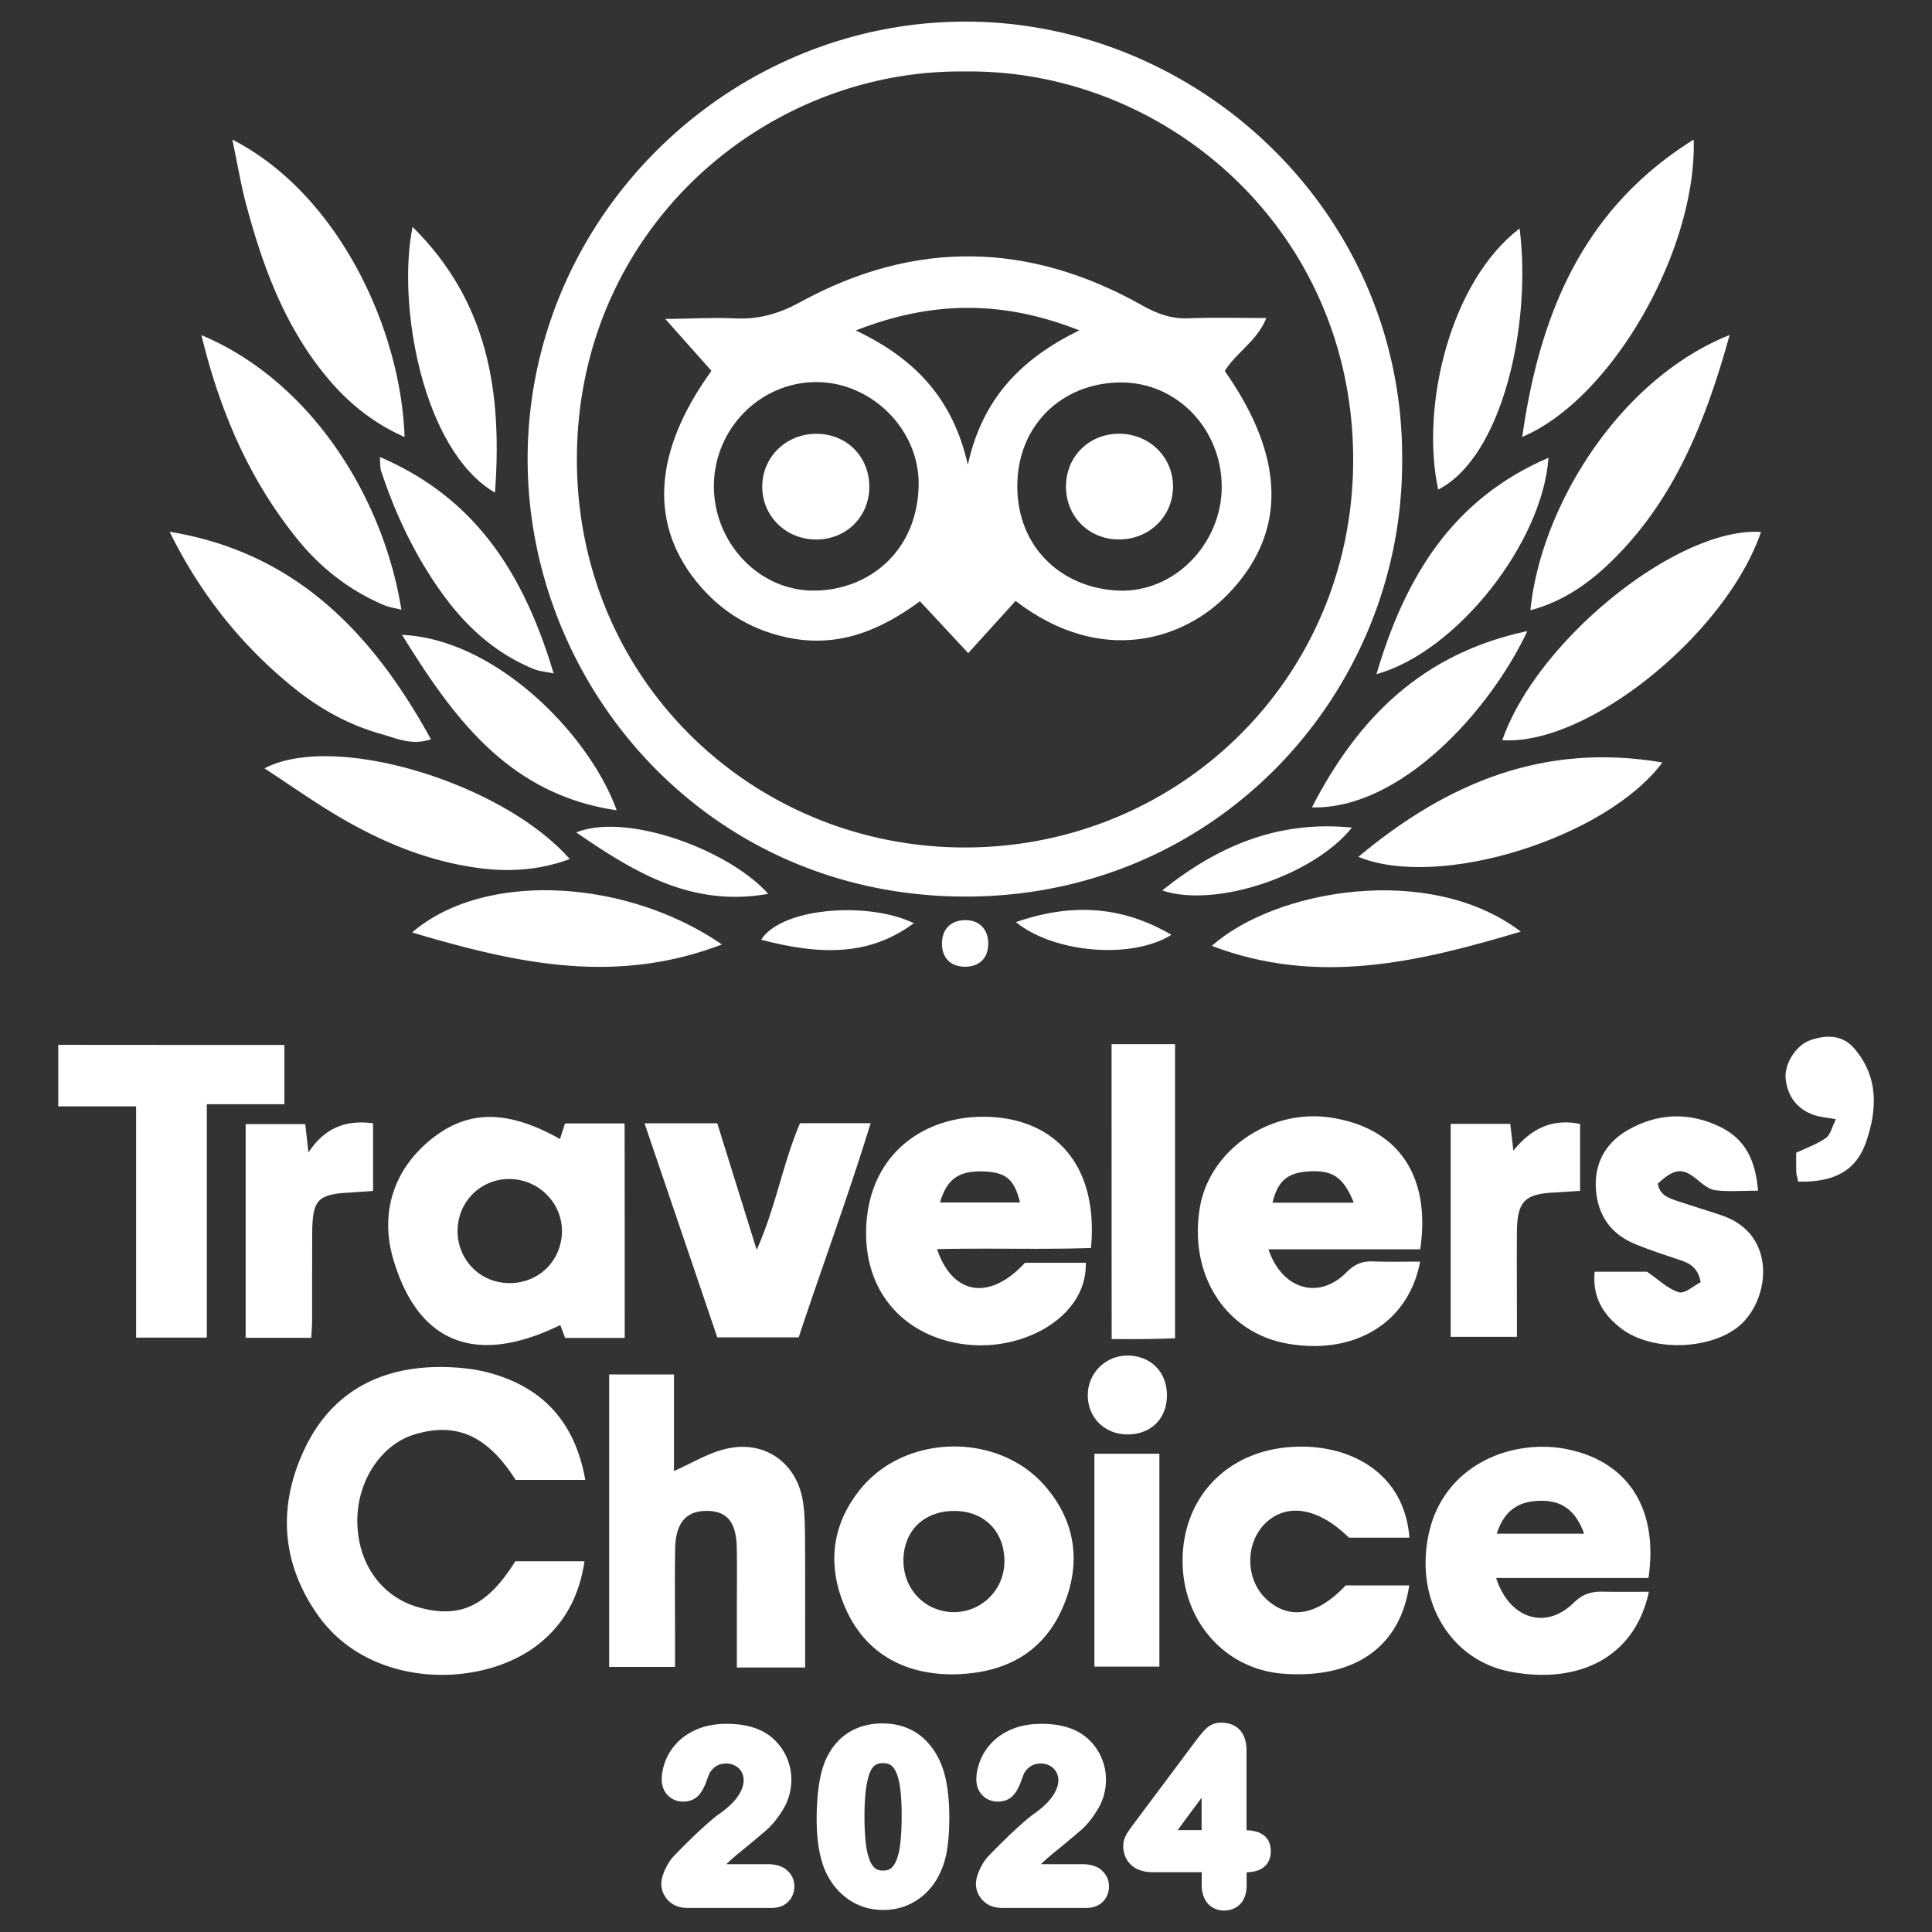 <svg xmlns="http://www.w3.org/2000/svg" id="Layer_1" viewBox="0 0 200 200"><rect x="0" y="0" width="200" height="200" fill="#333333" stroke="none"/><defs><style>.cls-1{fill:#fff}</style></defs><path d="M162.22 150.02c-5.59-1.13-12.78 1.52-14.33 8.82-1.44 6.79 2.2 13.01 8.45 14.21 7.07 1.35 12.9-1.46 14.35-8.27-1.76 0-3.28.02-4.8-.01-1.19-.03-2.08.26-3.03 1.19-2.87 2.8-6.62 1.62-7.98-2.61h15.77c1.06-7.25-2.19-12.07-8.43-13.33m-7.28 8.75c.84-2.6 2.47-3.38 4.53-3.41 2.13-.04 3.62.91 4.52 3.41zM57.97 117.91c-5.35-3-9.39-3.05-13.15-.12-4.21 3.28-5.5 7.95-4.08 12.66 2.75 9.14 9.06 10.72 17.26 6.72.15.4.31.83.5 1.33h6.17c0-7.55 0-14.81-.01-22.2h-6.17c-.19.57-.35 1.09-.52 1.61m-5.48 14.91c-2.94-.13-5.18-2.54-5.12-5.49.06-3.08 2.59-5.44 5.64-5.27 2.94.16 5.24 2.62 5.16 5.52-.09 3.09-2.58 5.38-5.68 5.24M82.68 138.44c2.46-7.42 5.13-14.63 7.45-22.17h-7.31c-1.79 4.17-2.5 8.67-4.49 13.11-1.45-4.67-2.76-8.86-4.08-13.1h-7.53c2.6 7.64 5.06 14.87 7.53 22.16zM158.43 63.17c3.29-.87 5.95-2.71 8.29-4.97 6.56-6.35 9.82-14.47 12.33-23.52-11.5 4.6-19.58 17.87-20.62 28.49M178.24 125.82c-1.45-.5-2.92-.93-4.37-1.42-.99-.33-2.05-.59-2.25-1.87 1.74-1.62 2.58-1.67 4.12-.38.54.45 1.18.98 1.83 1.06 1.31.17 2.65.05 4.42.05-.27-3.27-1.4-5.42-4.02-6.65-3.07-1.46-6.16-1.38-9.14.2-2.4 1.26-3.74 3.33-3.63 6.08.11 2.7 1.41 4.77 3.97 5.85 1.5.63 3.06 1.13 4.6 1.65 1.03.34 1.99.72 2.28 2.35-.71.35-1.65 1.22-2.26 1.03-1.15-.35-2.11-1.32-3.29-2.12h-5.42c-.25 2.69.92 4.47 2.76 5.88 3.07 2.35 8.87 2.25 11.95-.07 3.4-2.55 4.38-9.63-1.55-11.64M175.33 14.45c-11.4 7.11-15.92 17.92-17.75 30.78 9.3-3.93 18.08-19.38 17.75-30.78M160.88 123.45c.84-.05 1.68-.11 2.69-.17v-6.93c-2.98-.6-5.1.55-6.91 2.76-.12-1.09-.22-1.92-.32-2.77h-6.17v22.05h6.86v-2.23c0-2.88-.02-5.75 0-8.63.03-3.14.79-3.92 3.84-4.08ZM34.1 39.36c2.14 2.5 4.65 4.49 7.78 5.88-.38-11.29-6.94-25.22-17.83-30.79.54 2.53.87 4.6 1.41 6.63 1.76 6.62 4.11 12.97 8.64 18.28M155.52 76.62c8.79.6 23.13-10.94 26.78-21.55-8.59-.56-23.18 11.18-26.78 21.55M99.47 92.81c26.3.27 45.71-20.92 45.68-45.06.23-25.63-20.9-45.23-44.67-45.51-24.73-.29-45.65 19.91-45.86 44.93-.18 23.42 18.16 45.37 44.85 45.64m.34-85.41c20.7-.31 40.15 16.22 40.27 39.97.12 22.64-17.86 40.22-39.94 40.36-21.94.14-40.41-17.12-40.42-40.17C59.72 23.7 79.2 7.17 99.81 7.4M83.15 155.64c-.55-4.17-3.98-6.64-8.06-5.64-1.79.43-3.44 1.45-5.32 2.28v-10h-6.71v30.28h6.82v-2.99c0-3.08-.04-6.15.01-9.23.04-2.63 1.1-3.9 3.17-3.93 2.16-.04 3.16 1.11 3.21 3.81.04 2.02.01 4.04.01 6.06v6.34h7.07c0-4.32.01-8.35-.01-12.37-.01-1.54.01-3.09-.19-4.61M137.73 115.69c-6.29-.95-12.55 3.38-13.53 9.36-1.15 7.01 2.74 12.97 9.18 14.06 6.9 1.17 12.45-2.21 13.63-8.51-1.67 0-3.29.04-4.91-.02-1.13-.04-1.9.31-2.74 1.16-2.85 2.85-6.64 1.76-8.05-2.41h15.71c1.13-7.69-2.34-12.6-9.29-13.64m-6 8.81c.54-2.24 1.53-3.08 3.67-3.23 2.53-.18 3.67.56 4.74 3.23zM139.64 159.18h6.26c-.51-6.7-6.1-9.66-11.86-9.41-6.93.29-11.61 5.18-11.62 11.8 0 6.27 4.42 11.24 10.41 11.69 7.36.55 12.11-2.74 13.05-9.14h-6.57c-2.98 3.15-5.85 3.63-8.23 1.41-2.15-2.01-2.21-5.73-.13-7.8 2.23-2.22 5.55-1.66 8.69 1.45M121.64 108.09h-6.57c0 10.33 0 20.34.01 30.53 1.24 0 2.28.01 3.32 0 1.1-.01 2.21-.05 3.24-.08zM39.7 62.62c.55.24 1.16.32 1.85.5-1.84-11.58-9.31-23.64-20.7-28.43 1.95 8.03 5.02 15.07 9.99 21.19 2.39 2.94 5.35 5.24 8.86 6.74M29.44 108.17c-8.02 0-15.75 0-23.41-.01v6.37h8.06v23.94h7.32v-24.16h8.03zM30.38 71.18c2.71 2.19 5.72 3.87 9.07 4.8 1.56.44 3.17 1.23 5.16.55-6.09-11.1-14.1-19.37-27.05-21.48 3.14 6.37 7.38 11.73 12.82 16.13M42.92 148.49c4.34-1.31 7.54.13 10.46 4.71h7.21c-1.05-5.9-4.31-9.52-9.81-11.05-1.64-.46-3.4-.63-5.11-.64-6.29-.02-11.27 2.58-14.04 8.28-2.88 5.93-2.61 11.92 1.3 17.44 5.43 7.66 17.09 7.62 22.94 2.88 2.63-2.13 4.1-4.94 4.64-8.49h-7.16c-2.92 4.65-5.73 5.97-10.01 4.77-3.85-1.07-6.33-4.55-6.35-8.91-.02-4.18 2.46-7.94 5.93-8.99M110.05 166.33c1.9-4.45 1.36-8.86-1.97-12.61-4.83-5.43-14.24-5.28-18.9.3-3.13 3.76-3.58 8.07-1.68 12.41 2.09 4.78 6.14 6.86 11 6.9 5.48-.04 9.5-2.2 11.55-7m-11.61.55c-2.92-.18-5.04-2.6-4.91-5.6.13-3.03 2.36-4.99 5.53-4.86 3.04.12 5.05 2.35 4.91 5.48a5.234 5.234 0 0 1-5.53 4.98M112.94 129.19c.8-8.74-3.88-13.29-10.5-13.57-6.45-.28-12.35 3.57-12.76 11.23-.39 7.37 4.54 11.89 10.85 12.38 5.82.45 12.02-3.09 11.87-8.51h-6.29c-3.58 3.89-7.45 3.46-9.11-1.41 5.51-.13 10.76.06 15.94-.12m-11.1-7.92c2.28.08 3.17.81 3.75 3.21h-8.28c.72-2.43 1.94-3.31 4.53-3.21M102.3 97.66c-.01-1.54-1-2.48-2.54-2.4-1.4.07-2.25.99-2.25 2.42 0 1.54.99 2.47 2.55 2.39 1.42-.07 2.25-.96 2.24-2.41M42.66 96.53c10.54 3.11 20.86 5.54 32.07 1.24-9.93-6.83-24.65-7.64-32.07-1.24M27.38 79.54c2.65 1.73 5.05 3.43 7.58 4.93 4.55 2.7 9.38 4.71 14.69 5.4 3.16.41 6.23.2 9.33-.94-6.94-7.89-24.36-13.19-31.6-9.39M121.26 96.77c-5.19-3.05-10.47-3.27-16.09-1.31 3.98 3.22 12.02 3.87 16.09 1.31M63.84 83.88C60.99 76 51.33 66.16 41.62 65.72c5.35 8.64 11.06 16.52 22.22 18.16M113.29 150.49h6.73v22.04h-6.73zM94.6 95.57c-4.73-2.29-13.7-1.62-15.8 1.71 6.95 1.83 11.61 1.36 15.8-1.71M55.31 69.28c.53.21 1.14.25 2 .43-3.01-10.06-7.9-18.09-17.99-22.4.06.72.02 1.1.13 1.44 1.55 4.67 3.65 9.07 6.58 13.03 2.43 3.29 5.43 5.94 9.28 7.5M59.65 86.17c6.06 4.16 11.97 7.76 19.87 6.36-3.98-4.49-14.55-8.47-19.87-6.36M116.63 140.33a4.09 4.09 0 0 0-4.02 3.98c-.06 2.38 1.69 4.16 4.08 4.18 2.46.02 4.13-1.65 4.11-4.09-.02-2.43-1.74-4.11-4.17-4.07" class="cls-1"></path><path d="M72.53 60.73c2.34 2.68 5.21 4.41 8.73 5.21 5.3 1.21 9.76-.59 13.97-3.7 1.72 1.84 3.31 3.56 5 5.37 1.71-1.89 3.25-3.58 4.9-5.4 8.97 6.86 17.49 3.94 21.96-.67 6.13-6.31 6.05-14.09-.3-23.13 1.16-1.92 3.33-3.07 4.3-5.49-2.83 0-5.42-.08-8 .03-1.81.08-3.3-.46-4.86-1.34-11.69-6.59-23.54-6.81-35.34-.36-2.2 1.21-4.31 1.83-6.78 1.71-2.22-.11-4.45.03-7.24.06 1.89 2.12 3.34 3.75 4.78 5.37-6.13 8.47-6.51 16.13-1.12 22.34m53.94-10.29c-.02 5.85-4.89 10.89-10.59 10.7-5.81-.19-10.53-4.32-10.57-10.74-.04-6.3 4.58-10.8 10.75-10.81 5.85 0 10.44 4.91 10.41 10.85M111.73 34.2c-6.04 2.95-10.03 7.05-11.54 13.91-1.55-6.86-5.48-11-11.6-13.9 7.95-3.12 15.28-3.12 23.14-.01m-27.28 5.35c5.71-.03 10.75 4.87 10.65 10.69-.13 6.76-5.06 10.82-10.74 10.9-5.76.08-10.47-4.93-10.46-10.83.02-5.9 4.74-10.72 10.55-10.76M51.24 51c.77-10.46-.73-19.8-8.53-27.51-1.63 7.98 1.01 23.11 8.53 27.51M157.31 23.65c-7.11 5.41-10.3 18.26-8.43 27.03 6.61-3.35 9.7-17.02 8.43-27.03M32.31 136.61c.01-2.98-.01-5.96.01-8.94.02-3.49.56-4.05 3.94-4.22.75-.04 1.49-.11 2.36-.17v-7c-2.88-.38-5.03.5-6.69 3.02-.13-1.18-.24-2.08-.33-2.93h-6.17v22.12h6.79c.04-.76.09-1.31.09-1.88M139.95 85.67c-7.59-.75-13.81 1.84-19.64 6.51 5.51 1.86 15.68-1.55 19.64-6.51M191.94 108.52c-1.21-1.41-2.89-1.41-4.51-.85-1.55.53-2.78 2.53-2.57 4.12.23 1.75 1.19 3.02 2.88 3.62.67.24 1.4.28 2.31.45-.41.82-.56 1.61-1.03 1.94-.9.64-1.98 1.01-3.08 1.53 0 .67-.01 1.34.01 2 0 .27.11.54.2.99 3.74.1 6.01-1.16 7.01-4.06 1.19-3.4 1.32-6.79-1.22-9.74M160.3 47.39c-9.91 4.25-14.82 12.27-17.81 22.4 8.31-2.31 17.19-13.6 17.81-22.4M157.43 96.44c-9.44-7.19-25.47-4.35-31.98 1.48 10.95 4.16 21.33 1.7 31.98-1.48M158.11 65.33c-10.85 2.3-17.52 8.96-22.3 18.25 9.16.24 18.43-10 22.3-18.25M172.09 78.93c-12.15-2.07-22.17 2-31.47 9.77 8.42 3.46 25.69-2 31.47-9.77" class="cls-1"></path><path d="M84.47 55.85c3.1.01 5.49-2.32 5.52-5.4.03-3.11-2.27-5.49-5.37-5.54-3.21-.06-5.75 2.4-5.71 5.54.03 3.02 2.47 5.39 5.56 5.4M115.75 55.84c3.22.05 5.73-2.42 5.68-5.57-.05-3.02-2.5-5.37-5.59-5.37-3.1.01-5.47 2.35-5.49 5.43-.02 3.09 2.31 5.47 5.4 5.51M81.4 193.54c-.48-.37-1.12-.56-1.93-.56h-4.28c.43-.42.99-.91 1.7-1.48 1.21-.99 2.04-1.69 2.55-2.14.56-.51 1.11-1.2 1.63-2.06.56-.93.85-1.97.85-3.09a5.7 5.7 0 0 0-.41-2.11 5.6 5.6 0 0 0-1.14-1.79c-.49-.52-1.06-.93-1.71-1.22-.96-.43-2.11-.64-3.42-.64-1.1 0-2.08.17-2.92.5-.85.34-1.56.79-2.12 1.35s-.99 1.19-1.27 1.88-.43 1.37-.43 2.02.22 1.24.64 1.66.97.64 1.58.64c.89 0 1.41-.4 1.68-.74.3-.36.55-.85.77-1.47.22-.61.29-.76.31-.78.42-.65.96-.95 1.69-.95.35 0 .65.07.94.23.27.15.48.34.64.61.16.26.23.56.23.9s-.09.69-.25 1.05c-.18.4-.46.79-.82 1.19-.38.41-.88.83-1.47 1.25-.38.26-1 .78-1.88 1.59-.84.77-1.8 1.72-2.85 2.81-.32.35-.6.78-.86 1.34-.26.58-.39 1.07-.39 1.48 0 .67.26 1.27.75 1.76s1.16.74 1.98.74h8.64c.76 0 1.36-.22 1.78-.66.41-.42.62-.97.62-1.57 0-.7-.28-1.28-.81-1.7ZM95.88 180.21a5.9 5.9 0 0 0-2.03-1.35c-.75-.3-1.6-.45-2.51-.45-1.39 0-2.61.35-3.63 1.03s-1.8 1.68-2.33 2.96c-.3.76-.51 1.65-.64 2.65-.13.97-.2 2.09-.2 3.3 0 .96.06 1.86.18 2.68.12.85.32 1.63.58 2.33.54 1.35 1.36 2.42 2.43 3.19 1.09.78 2.33 1.17 3.7 1.17 1.18 0 2.28-.29 3.25-.87.97-.57 1.77-1.39 2.37-2.44.47-.84.8-1.78.97-2.8.16-.97.25-2.13.25-3.45 0-2.51-.32-4.42-.97-5.84-.38-.83-.86-1.54-1.43-2.11Zm-2.77 11.24c-.14.78-.37 1.37-.68 1.76-.24.3-.56.43-1.02.43s-.76-.13-1-.42c-.31-.36-.53-.94-.68-1.73-.16-.88-.24-2.04-.24-3.46 0-2.05.18-3.57.55-4.5.27-.71.68-1.01 1.35-1.01.62 0 .89.23 1.04.4.3.35.53.91.67 1.66.16.85.24 1.98.24 3.36 0 1.46-.08 2.64-.23 3.51M113.97 193.54c-.48-.37-1.12-.56-1.93-.56h-4.28c.43-.42.99-.91 1.7-1.48 1.21-.99 2.04-1.69 2.55-2.14.56-.51 1.11-1.2 1.63-2.06.56-.93.85-1.97.85-3.09a5.7 5.7 0 0 0-.41-2.11 5.6 5.6 0 0 0-1.14-1.79c-.49-.52-1.06-.93-1.71-1.22-.96-.43-2.11-.64-3.42-.64-1.1 0-2.08.17-2.92.5-.85.34-1.56.79-2.12 1.35s-.99 1.19-1.27 1.88-.43 1.37-.43 2.02.22 1.24.64 1.66.97.64 1.58.64c.89 0 1.41-.4 1.68-.74.3-.36.55-.85.77-1.47.22-.61.29-.76.31-.78.42-.65.96-.95 1.69-.95.35 0 .65.07.94.23a1.682 1.682 0 0 1 .88 1.51c0 .34-.09.69-.26 1.05-.18.4-.46.79-.82 1.19-.38.41-.88.83-1.47 1.25-.38.26-1 .78-1.88 1.59-.84.77-1.8 1.72-2.85 2.81-.32.35-.6.78-.86 1.34-.26.58-.39 1.07-.39 1.48 0 .67.26 1.27.75 1.76s1.16.74 1.98.74h8.64c.76 0 1.36-.22 1.78-.66.41-.42.62-.97.62-1.57 0-.7-.28-1.28-.81-1.7ZM130.49 189.77c-.4-.18-.88-.28-1.45-.31v-8.23c0-1.84-.96-2.9-2.64-2.9-.59 0-1.12.21-1.53.6-.3.28-.66.71-1.1 1.3l-6.22 8.32-.22.3-.21.28c-.13.17-.25.35-.37.54-.15.22-.26.45-.34.66-.09.24-.13.49-.13.74 0 .82.29 1.51.84 2.01.53.48 1.29.73 2.25.73h5.03v1.32c0 .8.21 1.44.62 1.91.43.48 1.02.74 1.7.74s1.28-.25 1.71-.72c.41-.46.62-1.1.62-1.92v-1.32c.71-.02 1.26-.17 1.68-.46.37-.26.82-.77.82-1.7 0-1.21-.66-1.69-1.05-1.86Zm-6.1-.32h-2.48l2.48-3.35z" class="cls-1"></path></svg>